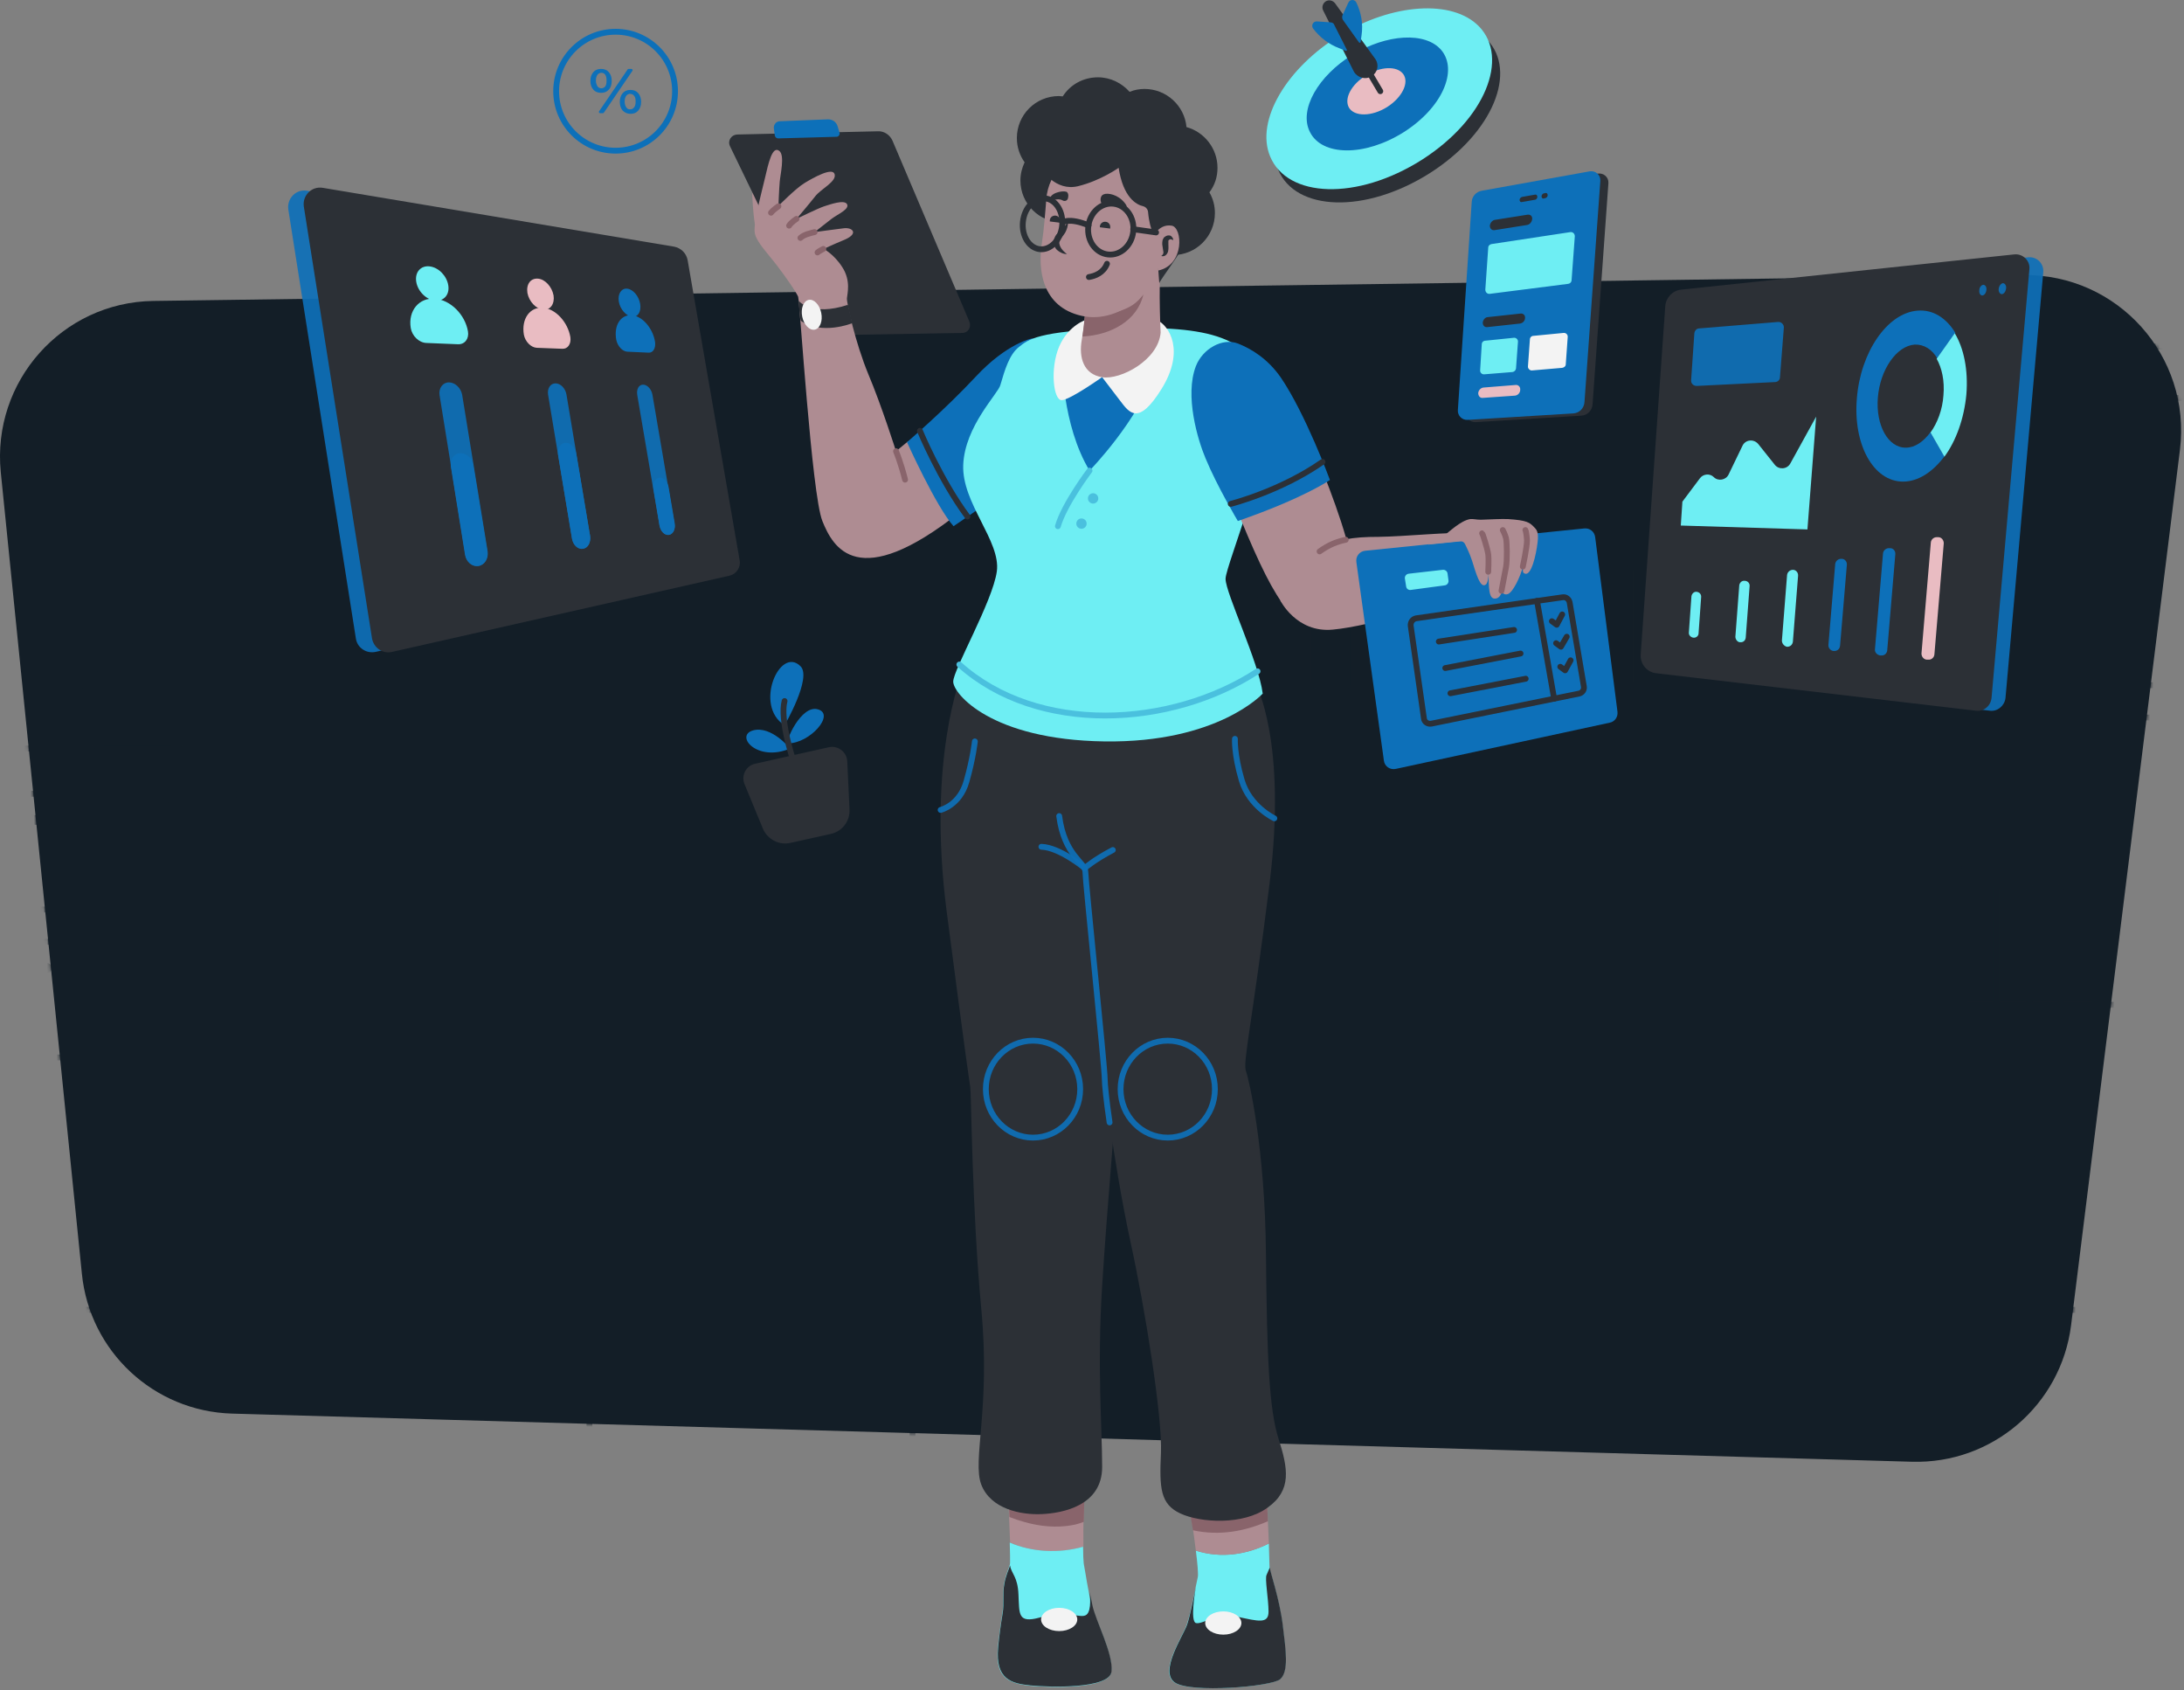 <svg xmlns="http://www.w3.org/2000/svg" width="676" height="523" viewBox="0 0 676 523" fill="none"><rect x="0" y="0" width="676" height="523" fill="#808080" stroke="none"/><g opacity="0.9"><path d="M591.842 452.325L71.843 437.425C47.642 436.725 27.742 418.225 25.343 394.125L0.242 146.125C-2.558 118.025 19.242 93.525 47.443 93.125L626.242 85.125C655.442 84.725 678.342 110.225 674.742 139.225L641.042 410.125C637.942 434.725 616.642 453.025 591.842 452.325Z" fill="#07131D"></path><mask id="mask0_301_5293" style="mask-type:alpha" maskUnits="userSpaceOnUse" x="0" y="85" width="676" height="368"><path d="M591.843 452.325L71.843 437.425C47.643 436.725 27.743 418.225 25.343 394.125L0.243 146.125C-2.557 118.025 19.243 93.525 47.443 93.125L626.243 85.125C655.443 84.725 678.343 110.225 674.743 139.225L641.043 410.125C637.943 434.725 616.643 453.025 591.843 452.325Z" fill="#EAF9F3"></path></mask><g mask="url(#mask0_301_5293)"><path d="M167.443 497.325H-248.057C-256.357 497.325 -263.057 490.625 -263.057 482.325V246.625C-263.057 238.325 -256.357 231.625 -248.057 231.625H167.443C175.743 231.625 182.443 238.325 182.443 246.625V482.225C182.443 490.625 175.743 497.325 167.443 497.325Z" stroke="#07131D" stroke-width="1.8" stroke-miterlimit="10" stroke-linecap="round" stroke-linejoin="round"></path><path d="M716.543 481.525H297.443C289.143 481.525 282.443 474.825 282.443 466.525V122.225C282.443 113.925 289.143 107.225 297.443 107.225H716.543C724.843 107.225 731.543 113.925 731.543 122.225V466.525C731.543 474.825 724.843 481.525 716.543 481.525Z" stroke="#07131D" stroke-width="1.8" stroke-miterlimit="10" stroke-linecap="round" stroke-linejoin="round"></path><path d="M52.642 231.625H32.342C30.142 231.625 28.342 230.025 28.042 227.825L26.442 213.425C26.142 210.925 28.142 208.625 30.742 208.625H54.242C56.842 208.625 58.742 210.825 58.542 213.425L56.942 227.825C56.642 230.025 54.842 231.625 52.642 231.625Z" stroke="#07131D" stroke-width="1.8" stroke-miterlimit="10" stroke-linecap="round" stroke-linejoin="round"></path><path d="M40.042 208.725C40.042 208.725 32.042 207.925 30.442 197.125C30.442 197.125 37.642 199.225 39.942 204.325C39.942 204.325 40.942 192.925 46.342 191.825C46.342 191.825 48.742 200.325 44.942 204.525C44.942 204.525 47.842 199.725 55.242 199.825C55.242 199.825 53.342 206.625 46.042 208.625" fill="#07131D"></path><path d="M164.243 281.425H74.043C71.743 281.425 69.843 279.525 69.843 277.225V249.825C69.843 247.525 71.743 245.625 74.043 245.625H164.243C166.543 245.625 168.443 247.525 168.443 249.825V277.225C168.543 279.525 166.643 281.425 164.243 281.425Z" stroke="#07131D" stroke-width="1.8" stroke-miterlimit="10" stroke-linecap="round" stroke-linejoin="round"></path><path d="M129.543 255.225H108.743C107.943 255.225 107.243 254.525 107.243 253.725C107.243 252.925 107.943 252.225 108.743 252.225H129.543C130.343 252.225 131.043 252.925 131.043 253.725C131.043 254.525 130.343 255.225 129.543 255.225Z" fill="#07131D"></path><path d="M164.243 327.225H74.043C71.743 327.225 69.843 325.325 69.843 323.025V295.625C69.843 293.325 71.743 291.425 74.043 291.425H164.243C166.543 291.425 168.443 293.325 168.443 295.625V323.025C168.543 325.325 166.643 327.225 164.243 327.225Z" stroke="#07131D" stroke-width="1.8" stroke-miterlimit="10" stroke-linecap="round" stroke-linejoin="round"></path><path d="M129.543 301.025H108.743C107.943 301.025 107.243 300.325 107.243 299.525C107.243 298.725 107.943 298.025 108.743 298.025H129.543C130.343 298.025 131.043 298.725 131.043 299.525C131.043 300.425 130.343 301.025 129.543 301.025Z" fill="#07131D"></path><path d="M627.443 359.525H537.242C534.942 359.525 533.042 357.625 533.042 355.325V327.925C533.042 325.625 534.942 323.725 537.242 323.725H627.443C629.743 323.725 631.642 325.625 631.642 327.925V355.325C631.742 357.625 629.843 359.525 627.443 359.525Z" stroke="#07131D" stroke-width="1.8" stroke-miterlimit="10" stroke-linecap="round" stroke-linejoin="round"></path><path d="M592.742 333.425H571.942C571.142 333.425 570.442 332.725 570.442 331.925C570.442 331.125 571.142 330.425 571.942 330.425H592.742C593.542 330.425 594.242 331.125 594.242 331.925C594.242 332.725 593.542 333.425 592.742 333.425Z" fill="#07131D"></path><path d="M511.642 359.525H421.442C419.142 359.525 417.242 357.625 417.242 355.325V327.925C417.242 325.625 419.142 323.725 421.442 323.725H511.642C513.942 323.725 515.842 325.625 515.842 327.925V355.325C515.842 357.625 513.942 359.525 511.642 359.525Z" stroke="#07131D" stroke-width="1.8" stroke-miterlimit="10" stroke-linecap="round" stroke-linejoin="round"></path><path d="M476.942 333.425H456.142C455.342 333.425 454.642 332.725 454.642 331.925C454.642 331.125 455.342 330.425 456.142 330.425H476.942C477.742 330.425 478.442 331.125 478.442 331.925C478.442 332.725 477.742 333.425 476.942 333.425Z" fill="#07131D"></path><path d="M49.242 281.425H-40.958C-43.258 281.425 -45.157 279.525 -45.157 277.225V249.825C-45.157 247.525 -43.258 245.625 -40.958 245.625H49.242C51.542 245.625 53.443 247.525 53.443 249.825V277.225C53.542 279.525 51.642 281.425 49.242 281.425Z" stroke="#07131D" stroke-width="1.8" stroke-miterlimit="10" stroke-linecap="round" stroke-linejoin="round"></path><path d="M14.543 255.225H-6.257C-7.057 255.225 -7.757 254.525 -7.757 253.725C-7.757 252.925 -7.057 252.225 -6.257 252.225H14.543C15.343 252.225 16.043 252.925 16.043 253.725C16.043 254.525 15.443 255.225 14.543 255.225Z" fill="#07131D"></path><path d="M49.242 327.225H-40.958C-43.258 327.225 -45.157 325.325 -45.157 323.025V295.625C-45.157 293.325 -43.258 291.425 -40.958 291.425H49.242C51.542 291.425 53.443 293.325 53.443 295.625V323.025C53.542 325.325 51.642 327.225 49.242 327.225Z" stroke="#07131D" stroke-width="1.8" stroke-miterlimit="10" stroke-linecap="round" stroke-linejoin="round"></path><path d="M14.543 301.025H-6.257C-7.057 301.025 -7.757 300.325 -7.757 299.525C-7.757 298.725 -7.057 298.025 -6.257 298.025H14.543C15.343 298.025 16.043 298.725 16.043 299.525C16.043 300.425 15.443 301.025 14.543 301.025Z" fill="#07131D"></path><path d="M758.743 212.025H303.743C301.243 212.025 299.143 209.925 299.143 207.425V127.725C299.143 125.225 301.243 123.125 303.743 123.125H758.743C761.243 123.125 763.343 125.225 763.343 127.725V207.425C763.343 209.925 761.343 212.025 758.743 212.025Z" stroke="#07131D" stroke-width="1.8" stroke-miterlimit="10" stroke-linecap="round" stroke-linejoin="round"></path><path d="M758.743 310.925H303.743C301.243 310.925 299.143 308.825 299.143 306.325V226.625C299.143 224.125 301.243 222.025 303.743 222.025H758.743C761.243 222.025 763.343 224.125 763.343 226.625V306.325C763.343 308.925 761.343 310.925 758.743 310.925Z" stroke="#07131D" stroke-width="1.8" stroke-miterlimit="10" stroke-linecap="round" stroke-linejoin="round"></path><path d="M339.743 161.725H329.843V212.025H339.743V161.725Z" stroke="#07131D" stroke-width="1.8" stroke-miterlimit="10" stroke-linecap="round" stroke-linejoin="round"></path><path d="M349.943 175.425H339.642V212.025H349.943V175.425Z" stroke="#07131D" stroke-width="1.8" stroke-miterlimit="10" stroke-linecap="round" stroke-linejoin="round"></path><path d="M638.043 260.525H628.143V310.825H638.043V260.525Z" stroke="#07131D" stroke-width="1.8" stroke-miterlimit="10" stroke-linecap="round" stroke-linejoin="round"></path><path d="M648.342 274.225H638.042V310.825H648.342V274.225Z" stroke="#07131D" stroke-width="1.8" stroke-miterlimit="10" stroke-linecap="round" stroke-linejoin="round"></path><path d="M617.943 260.525H608.042V310.825H617.943V260.525Z" stroke="#07131D" stroke-width="1.8" stroke-miterlimit="10" stroke-linecap="round" stroke-linejoin="round"></path><path d="M608.181 262.398L598.74 259.418L583.595 307.384L593.036 310.365L608.181 262.398Z" stroke="#07131D" stroke-width="1.8" stroke-miterlimit="10" stroke-linecap="round" stroke-linejoin="round"></path><path d="M628.242 274.225H617.942V310.825H628.242V274.225Z" stroke="#07131D" stroke-width="1.8" stroke-miterlimit="10" stroke-linecap="round" stroke-linejoin="round"></path><path d="M504.542 161.725H494.642V212.025H504.542V161.725Z" stroke="#07131D" stroke-width="1.8" stroke-miterlimit="10" stroke-linecap="round" stroke-linejoin="round"></path><path d="M514.842 175.425H504.542V212.025H514.842V175.425Z" stroke="#07131D" stroke-width="1.8" stroke-miterlimit="10" stroke-linecap="round" stroke-linejoin="round"></path><path d="M406.743 161.725H396.843V212.025H406.743V161.725Z" stroke="#07131D" stroke-width="1.8" stroke-miterlimit="10" stroke-linecap="round" stroke-linejoin="round"></path><path d="M396.977 163.583L387.537 160.602L372.391 208.568L381.832 211.549L396.977 163.583Z" stroke="#07131D" stroke-width="1.8" stroke-miterlimit="10" stroke-linecap="round" stroke-linejoin="round"></path><path d="M417.042 175.425H406.742V212.025H417.042V175.425Z" stroke="#07131D" stroke-width="1.8" stroke-miterlimit="10" stroke-linecap="round" stroke-linejoin="round"></path><path d="M637.943 168.325L639.043 153.425C639.143 152.425 638.343 151.625 637.343 151.625H633.043H628.743C627.743 151.625 627.043 152.425 627.043 153.425L628.142 168.325C628.142 168.325 619.143 174.125 619.243 178.925C619.343 182.625 621.543 200.325 622.543 208.125C622.843 210.325 624.643 211.925 626.843 211.925H633.043H639.243C641.443 211.925 643.243 210.325 643.543 208.125C644.543 200.325 646.743 182.625 646.843 178.925C646.943 174.025 637.943 168.325 637.943 168.325Z" fill="#07131D"></path><path d="M598.042 168.325L599.142 153.425C599.242 152.425 598.442 151.625 597.442 151.625H593.142H588.842C587.842 151.625 587.142 152.425 587.142 153.425L588.242 168.325C588.242 168.325 579.242 174.125 579.342 178.925C579.442 182.625 581.642 200.325 582.642 208.125C582.942 210.325 584.742 211.925 586.942 211.925H593.142H599.342C601.542 211.925 603.342 210.325 603.642 208.125C604.642 200.325 606.842 182.625 606.942 178.925C607.042 174.025 598.042 168.325 598.042 168.325Z" fill="#07131D"></path><path d="M-1.258 405.325H954.542" stroke="#07131D" stroke-width="1.8" stroke-miterlimit="10" stroke-linecap="round" stroke-linejoin="round"></path></g><path d="M220.042 178.225L116.243 201.725C113.343 202.325 110.543 200.425 110.143 197.525L89.243 64.825C88.743 61.425 91.642 58.425 95.043 59.025L203.043 77.125C205.143 77.525 206.843 79.125 207.243 81.225L223.143 173.525C223.443 175.725 222.142 177.725 220.042 178.225Z" fill="#006EBF" fill-opacity="0.91"></path><path d="M225.843 178.125L121.343 201.725C118.443 202.425 115.643 200.425 115.143 197.525L94.043 63.925C93.543 60.525 96.442 57.525 99.942 58.125L208.643 76.325C210.743 76.725 212.443 78.325 212.843 80.525L228.943 173.425C229.343 175.525 227.943 177.625 225.843 178.125Z" fill="#22272E"></path><path d="M138.743 88.225C139.243 91.125 137.443 93.225 134.743 93.025C132.043 92.825 129.342 90.225 128.842 87.225C128.342 84.225 130.242 82.125 132.942 82.425C135.742 82.725 138.243 85.325 138.743 88.225Z" fill="#6BF9FF"></path><path d="M141.743 106.525L131.943 106.125C129.643 106.025 127.543 103.925 127.143 101.525C126.243 96.125 129.743 92.025 134.643 92.425C139.443 92.825 143.943 97.325 144.843 102.525C145.243 104.825 143.843 106.625 141.743 106.525Z" fill="#6BF9FF"></path><path d="M148.143 175.125C146.243 175.425 144.443 173.925 144.043 171.725L136.043 122.225C135.743 120.125 137.043 118.325 138.943 118.325C140.843 118.325 142.643 120.025 143.043 122.125L150.943 170.625C151.243 172.825 150.043 174.825 148.143 175.125Z" fill="#006EBF" fill-opacity="0.91"></path><path d="M139.543 144.325L143.943 171.725C144.343 173.925 146.143 175.425 148.043 175.125C149.943 174.825 151.143 172.825 150.843 170.725L146.443 143.825C146.143 141.725 144.243 140.125 142.343 140.225C140.543 140.325 139.243 142.125 139.543 144.325Z" fill="#006EBF"></path><path d="M171.342 91.425C171.742 94.025 170.343 96.025 168.143 95.825C165.943 95.625 163.743 93.325 163.243 90.625C162.843 87.925 164.243 86.025 166.543 86.225C168.743 86.425 170.842 88.725 171.342 91.425Z" fill="#F4C2C9"></path><path d="M174.043 107.925L166.143 107.625C164.343 107.525 162.543 105.725 162.143 103.525C161.343 98.625 164.043 94.925 168.043 95.225C171.943 95.525 175.743 99.625 176.543 104.325C176.843 106.425 175.743 108.025 174.043 107.925Z" fill="#F4C2C9"></path><path d="M180.443 169.825C178.943 170.125 177.343 168.725 177.043 166.725L169.643 122.125C169.343 120.225 170.343 118.625 171.943 118.625C173.543 118.625 175.043 120.225 175.343 122.125L182.643 165.825C182.943 167.825 182.043 169.625 180.443 169.825Z" fill="#006EBF" fill-opacity="0.91"></path><path d="M172.743 140.725L177.043 166.525C177.343 168.325 178.743 169.825 180.143 169.825C181.843 169.725 182.943 167.925 182.643 165.825L178.343 140.325C178.043 138.425 176.543 136.925 174.943 137.025C173.443 137.225 172.443 138.825 172.743 140.725Z" fill="#006EBF"></path><path d="M198.143 94.025C198.543 96.425 197.443 98.225 195.643 98.025C193.843 97.825 191.943 95.725 191.543 93.325C191.143 90.925 192.343 89.125 194.143 89.325C195.943 89.525 197.743 91.625 198.143 94.025Z" fill="#006EBF"></path><path d="M200.743 109.125L194.143 108.825C192.643 108.725 191.143 107.125 190.743 105.125C189.943 100.625 192.143 97.325 195.543 97.525C198.843 97.825 202.043 101.525 202.743 105.725C203.043 107.725 202.143 109.225 200.743 109.125Z" fill="#006EBF"></path><path d="M207.043 165.525C205.743 165.725 204.443 164.425 204.143 162.725L197.243 122.225C196.943 120.425 197.743 119.025 199.043 119.025C200.343 119.025 201.643 120.425 201.943 122.125L208.743 161.925C209.143 163.725 208.343 165.225 207.043 165.525Z" fill="#006EBF" fill-opacity="0.91"></path><path d="M202.243 151.225L204.143 162.525C204.443 164.225 205.543 165.525 206.843 165.525C208.243 165.525 209.143 163.825 208.843 161.925L206.943 150.725C206.643 149.025 205.343 147.625 204.143 147.825C202.743 147.925 201.943 149.425 202.243 151.225Z" fill="#006EBF"></path><path d="M615.943 219.925L517.443 208.425C514.543 208.125 512.443 205.525 512.643 202.625L520.243 95.425C520.443 92.825 522.443 90.725 525.143 90.425L627.743 79.625C630.443 79.325 632.643 81.525 632.443 84.225L620.743 216.025C620.443 218.425 618.243 220.225 615.943 219.925Z" fill="#006EBF" fill-opacity="0.91"></path><path d="M611.643 219.925L512.643 208.325C509.743 208.025 507.643 205.425 507.843 202.525L515.443 94.725C515.643 92.125 517.643 89.925 520.343 89.625L623.443 78.725C626.143 78.425 628.443 80.725 628.143 83.325L616.443 215.825C616.243 218.425 614.043 220.225 611.643 219.925Z" fill="#22272E"></path><path d="M549.443 118.225L525.142 119.425C524.142 119.425 523.343 118.625 523.443 117.625L524.443 103.125C524.543 102.325 525.143 101.625 525.943 101.625L550.343 99.625C551.343 99.525 552.242 100.425 552.142 101.425L550.943 116.725C550.943 117.525 550.243 118.225 549.443 118.225Z" fill="#006EBF" fill-opacity="0.91"></path><path d="M562.143 128.925L559.443 163.825L520.243 162.625L520.743 155.225L526.143 148.025C527.143 146.625 529.243 146.425 530.443 147.625C531.843 149.025 534.243 148.525 535.043 146.825L539.343 137.925C540.243 136.025 542.843 135.725 544.243 137.425L549.343 143.825C550.643 145.425 553.143 145.225 554.143 143.425L562.143 128.925Z" fill="#6BF9FF"></path><path d="M524.142 197.325C523.342 197.225 522.642 196.525 522.742 195.725L523.542 184.525C523.642 183.725 524.342 183.025 525.142 183.125C526.042 183.225 526.642 183.925 526.542 184.825L525.742 196.025C525.742 196.725 525.042 197.425 524.142 197.325Z" fill="#6BF9FF"></path><path d="M537.142 197.025L538.342 181.125C538.442 180.325 539.143 179.625 539.943 179.725H540.142C541.042 179.825 541.642 180.525 541.542 181.425L540.342 197.325C540.242 198.225 539.542 198.825 538.642 198.725H538.443C537.743 198.625 537.142 197.825 537.142 197.025Z" fill="#6BF9FF"></path><path d="M551.542 198.225L553.142 177.925C553.242 177.025 554.043 176.325 554.943 176.325C555.943 176.325 556.642 177.225 556.542 178.225L554.943 198.525C554.843 199.525 554.042 200.225 553.042 200.125C552.242 199.925 551.542 199.125 551.542 198.225Z" fill="#6BF9FF"></path><path d="M565.943 199.525L568.042 174.525C568.142 173.625 568.942 172.925 569.842 172.925H570.042C571.042 172.925 571.742 173.825 571.642 174.825L569.542 199.825C569.442 200.825 568.642 201.525 567.642 201.425H567.443C566.543 201.325 565.843 200.425 565.943 199.525Z" fill="#006EBF"></path><path d="M580.343 200.925L582.843 171.225C582.943 170.325 583.742 169.625 584.642 169.625H585.043C586.043 169.625 586.742 170.525 586.642 171.525L584.142 201.225C584.042 202.225 583.243 202.925 582.243 202.825H581.943C580.943 202.625 580.243 201.825 580.343 200.925Z" fill="#006EBF"></path><path d="M596.842 204.125H596.342C595.442 204.025 594.742 203.225 594.742 202.225L597.642 167.825C597.742 166.925 598.542 166.225 599.442 166.225H599.942C600.942 166.225 601.642 167.125 601.642 168.125L598.742 202.525C598.642 203.525 597.742 204.225 596.842 204.125Z" fill="#F4C2C9"></path><path d="M597.543 133.725L601.843 141.225C598.243 146.025 593.743 149.025 589.043 149.025C579.843 149.025 573.543 137.525 574.743 123.325C575.843 109.025 584.143 96.825 593.543 96.125C598.343 95.725 602.443 98.425 605.243 103.025L599.643 110.925C598.043 108.125 595.543 106.525 592.643 106.625C587.043 107.025 581.943 114.325 581.243 123.025C580.543 131.625 584.443 138.625 589.943 138.525C592.643 138.525 595.343 136.725 597.543 133.725Z" fill="#006EBF"></path><path d="M608.642 122.025C607.942 129.525 605.442 136.425 601.842 141.325L597.542 133.825C599.642 130.925 601.242 126.825 601.542 122.325C601.942 117.825 601.043 113.825 599.443 111.025L605.042 103.125C607.842 107.725 609.242 114.425 608.642 122.025Z" fill="#6BF9FF"></path><path d="M614.843 89.725C614.943 88.825 614.543 88.125 613.843 88.125C613.243 88.225 612.643 88.925 612.643 89.825C612.543 90.725 612.943 91.425 613.543 91.425C614.143 91.425 614.743 90.725 614.843 89.725Z" fill="#006EBF" fill-opacity="0.91"></path><path d="M620.942 89.225C621.042 88.325 620.542 87.625 619.942 87.625C619.342 87.725 618.742 88.425 618.642 89.425C618.542 90.325 619.042 91.025 619.642 91.025C620.342 90.925 620.842 90.125 620.942 89.225Z" fill="#006EBF" fill-opacity="0.91"></path><path d="M489.442 128.625L456.742 130.625C455.042 130.725 453.642 129.325 453.742 127.625L458.042 63.125C458.142 61.425 459.442 60.025 461.142 59.725L494.542 53.725C496.342 53.425 497.942 54.825 497.842 56.625L492.942 125.025C492.842 127.025 491.342 128.525 489.442 128.625Z" fill="#22272E"></path><path d="M486.942 127.925L454.242 129.925C452.542 130.025 451.142 128.625 451.242 126.925L455.542 62.425C455.642 60.725 456.942 59.325 458.642 59.025L492.042 53.025C493.842 52.725 495.442 54.125 495.342 55.925L490.442 124.325C490.342 126.325 488.842 127.825 486.942 127.925Z" fill="#006EBF"></path><path d="M475.043 61.825L471.043 62.525C470.643 62.625 470.343 62.325 470.343 61.825C470.343 61.425 470.743 61.025 471.143 60.925L475.143 60.225C475.543 60.125 475.843 60.425 475.843 60.925C475.843 61.425 475.443 61.825 475.043 61.825Z" fill="#22272E"></path><path d="M478.243 61.325L477.843 61.425C477.443 61.525 477.143 61.225 477.143 60.725C477.143 60.325 477.543 59.825 477.943 59.825L478.343 59.725C478.743 59.625 479.043 59.925 479.043 60.425C479.043 60.825 478.743 61.225 478.243 61.325Z" fill="#22272E"></path><path d="M472.642 69.625L462.542 71.225C461.742 71.325 461.142 70.725 461.142 69.825C461.242 68.925 461.942 68.125 462.742 68.025L472.842 66.425C473.742 66.325 474.342 66.925 474.242 67.825C474.142 68.725 473.442 69.525 472.642 69.625Z" fill="#22272E"></path><path d="M485.442 87.825L461.142 90.925C460.342 91.025 459.742 90.425 459.742 89.625L460.642 76.625C460.642 76.025 461.142 75.625 461.642 75.525L486.042 71.825C486.842 71.725 487.442 72.325 487.442 73.125L486.442 86.725C486.442 87.225 486.042 87.725 485.442 87.825Z" fill="#6BF9FF"></path><path d="M470.443 100.125L460.342 101.225C459.542 101.325 458.943 100.725 458.943 99.825C459.043 98.925 459.742 98.125 460.542 98.125L470.642 97.025C471.442 96.925 472.142 97.525 472.042 98.425C472.042 99.225 471.343 100.025 470.443 100.125Z" fill="#22272E"></path><path d="M468.943 122.425L458.943 123.125C458.143 123.225 457.542 122.525 457.542 121.625C457.642 120.725 458.342 120.025 459.142 119.925L469.142 119.125C469.942 119.025 470.642 119.725 470.542 120.625C470.542 121.525 469.843 122.325 468.943 122.425Z" fill="#F4C2C9"></path><path d="M468.142 115.125L459.442 115.825C458.742 115.925 458.042 115.325 458.142 114.525L458.642 106.525C458.642 105.925 459.142 105.425 459.742 105.425L468.542 104.525C469.242 104.425 469.942 105.025 469.842 105.825L469.242 114.025C469.142 114.625 468.742 115.025 468.142 115.125Z" fill="#6BF9FF"></path><path d="M483.542 113.825L474.242 114.625C473.542 114.725 472.842 114.025 472.942 113.325L473.542 105.025C473.542 104.425 474.042 103.925 474.642 103.925L483.942 103.025C484.642 102.925 485.342 103.525 485.242 104.325L484.642 112.725C484.642 113.325 484.142 113.725 483.542 113.825Z" fill="white"></path><path d="M190.543 46.625C200.705 46.625 208.943 38.387 208.943 28.225C208.943 18.063 200.705 9.825 190.543 9.825C180.381 9.825 172.143 18.063 172.143 28.225C172.143 38.387 180.381 46.625 190.543 46.625Z" stroke="#006EBF" stroke-width="1.8" stroke-miterlimit="10" stroke-linecap="round" stroke-linejoin="round"></path><path d="M183.643 27.725C183.043 27.025 182.743 26.125 182.743 25.025C182.743 23.925 183.043 23.025 183.643 22.325C184.243 21.625 185.043 21.325 186.043 21.325C187.043 21.325 187.843 21.625 188.443 22.325C189.043 23.025 189.343 23.925 189.343 25.025C189.343 26.125 189.043 27.125 188.443 27.725C187.843 28.425 187.043 28.725 186.043 28.725C185.043 28.725 184.243 28.425 183.643 27.725ZM187.343 26.725C187.643 26.325 187.743 25.725 187.743 24.925C187.743 24.125 187.643 23.625 187.343 23.125C187.043 22.725 186.643 22.525 186.143 22.525C185.643 22.525 185.243 22.725 184.943 23.125C184.643 23.525 184.443 24.125 184.443 24.925C184.443 25.625 184.643 26.225 184.943 26.725C185.243 27.125 185.643 27.325 186.143 27.325C186.543 27.325 187.043 27.125 187.343 26.725ZM194.543 21.325H195.443C195.743 21.325 195.943 21.725 195.743 21.925L186.943 34.825C186.843 34.925 186.743 35.025 186.643 35.025H185.743C185.443 35.025 185.243 34.625 185.443 34.425L194.243 21.525C194.243 21.425 194.343 21.325 194.543 21.325ZM192.743 34.225C192.143 33.525 191.843 32.625 191.843 31.525C191.843 30.425 192.143 29.525 192.743 28.825C193.343 28.125 194.143 27.825 195.143 27.825C196.143 27.825 196.943 28.125 197.543 28.825C198.143 29.525 198.443 30.425 198.443 31.525C198.443 32.625 198.143 33.525 197.543 34.225C196.943 34.925 196.143 35.225 195.143 35.225C194.143 35.225 193.343 34.825 192.743 34.225ZM196.343 33.125C196.643 32.725 196.743 32.125 196.743 31.425C196.743 30.725 196.643 30.125 196.343 29.725C196.043 29.225 195.443 29.025 194.843 29.025C194.443 29.125 194.043 29.325 193.843 29.625C193.543 30.025 193.343 30.625 193.343 31.425C193.343 32.225 193.543 32.725 193.843 33.225C194.143 33.625 194.443 33.825 194.843 33.825C195.443 33.925 196.043 33.625 196.343 33.125Z" fill="#006EBF"></path><path d="M442.642 53.525C422.442 66.325 400.942 65.325 395.642 52.525C390.942 41.325 400.943 24.925 417.243 15.025C433.243 5.225 452.042 3.725 460.342 12.325C469.642 22.025 462.342 40.925 442.642 53.525Z" fill="#22272E"></path><path d="M440.142 49.425C419.942 62.225 398.442 61.225 393.142 48.425C388.442 37.225 398.443 20.825 414.743 10.925C430.743 1.125 449.542 -0.375 457.842 8.225C467.142 17.925 459.842 36.825 440.142 49.425Z" fill="#6BF9FF"></path><path d="M434.443 40.925C422.343 48.525 409.143 48.325 405.443 40.825C401.943 33.925 408.043 23.425 418.643 16.925C429.143 10.525 441.243 9.725 446.143 15.525C451.343 21.825 446.443 33.325 434.443 40.925Z" fill="#006EBF"></path><path d="M429.342 33.125C424.542 36.125 419.242 36.125 417.542 33.325C415.942 30.525 418.242 26.125 422.842 23.325C427.342 20.525 432.442 20.325 434.342 22.925C436.242 25.525 434.042 30.125 429.342 33.125Z" fill="#F4C2C9"></path><path d="M424.542 23.625C422.742 24.725 420.342 24.125 419.142 22.325L409.542 3.225C409.042 2.225 409.442 1.025 410.342 0.425C411.342 -0.175 412.542 0.125 413.242 1.025L425.742 18.325C426.942 20.125 426.342 22.525 424.542 23.625Z" fill="#22272E"></path><path d="M411.942 6.925L407.642 6.625C406.442 6.525 405.742 7.925 406.442 8.825C408.542 11.625 411.342 13.725 414.542 14.925L416.542 15.725C416.742 15.825 417.042 15.525 416.842 15.325L412.942 7.625C412.842 7.225 412.442 7.025 411.942 6.925Z" fill="#006EBF"></path><path d="M415.542 4.725L417.342 0.825C417.842 -0.275 419.342 -0.275 419.842 0.825C421.342 3.925 421.942 7.425 421.442 10.825L421.142 13.025C421.142 13.225 420.742 13.325 420.642 13.125L415.642 6.125C415.442 5.725 415.342 5.225 415.542 4.725Z" fill="#006EBF"></path><path d="M424.042 22.825L427.242 28.225" stroke="#22272E" stroke-width="1.8" stroke-miterlimit="10" stroke-linecap="round" stroke-linejoin="round"></path><path d="M335.542 462.725C333.342 458.825 312.042 462.725 312.042 462.725C312.042 462.725 312.442 471.025 312.642 477.325C319.542 480.425 327.842 480.725 335.342 478.625C335.242 472.125 335.542 462.725 335.542 462.725Z" fill="#B28D93"></path><path d="M312.543 477.325C312.643 480.225 312.643 482.625 312.643 483.625C312.643 484.825 311.243 487.025 310.743 490.425C310.343 492.925 310.743 496.325 310.243 499.325C309.743 502.925 309.143 506.525 308.843 509.925C307.943 519.825 313.043 520.925 318.743 521.625C324.443 522.225 343.343 522.825 343.943 517.325C344.543 511.825 339.143 501.625 337.943 496.925C336.743 492.225 336.043 486.925 335.443 483.825C335.343 482.925 335.243 481.025 335.243 478.625C327.743 480.725 319.443 480.325 312.543 477.325Z" fill="#6BF9FF"></path><path d="M344.043 517.225C343.443 522.725 324.543 522.125 318.843 521.525C313.143 520.925 308.043 519.725 308.943 509.825C309.243 506.525 309.743 502.825 310.343 499.225C310.843 496.225 310.343 492.825 310.843 490.325C311.243 487.625 312.243 485.725 312.643 484.425C313.043 487.025 315.043 487.825 315.243 493.525C315.543 499.425 314.943 502.425 321.843 500.525C330.943 498.025 334.443 501.125 336.343 499.625C337.943 498.225 337.343 493.425 337.243 492.525C337.543 493.925 337.843 495.425 338.143 496.825C339.143 501.525 344.643 511.825 344.043 517.225Z" fill="#22272E"></path><path d="M332.943 471.725C333.743 471.525 334.643 471.225 335.443 470.925C335.543 466.525 335.643 462.625 335.643 462.625C333.443 458.725 312.143 462.625 312.143 462.625C312.143 462.625 312.243 465.625 312.443 469.425C318.643 471.825 325.743 473.325 332.943 471.725Z" fill="#896068"></path><path d="M327.843 504.725C330.935 504.725 333.443 503.113 333.443 501.125C333.443 499.137 330.935 497.525 327.843 497.525C324.75 497.525 322.243 499.137 322.243 501.125C322.243 503.113 324.75 504.725 327.843 504.725Z" fill="white"></path><path d="M370.142 479.825C370.642 483.725 370.942 487.125 370.742 488.025C370.242 490.125 368.642 498.925 367.342 502.725C366.042 506.525 358.642 517.325 363.542 520.625C368.442 524.025 393.442 521.925 396.142 519.625C398.842 517.325 397.943 510.925 396.943 502.725C395.943 494.525 392.942 486.125 392.942 484.925C392.942 484.525 392.842 481.425 392.742 477.625C385.942 481.025 378.042 482.325 370.142 479.825Z" fill="#6BF9FF"></path><path d="M368.343 467.225C368.343 467.225 369.443 474.025 370.143 479.825C378.043 482.325 385.943 481.025 392.743 477.625C392.443 470.425 392.043 460.425 391.643 459.825C391.143 458.925 370.543 458.525 368.343 467.225Z" fill="#B28D93"></path><path d="M396.242 519.625C393.542 521.925 368.542 524.025 363.642 520.625C358.742 517.225 366.142 506.425 367.442 502.725C368.342 500.025 369.442 494.625 370.142 491.025C369.942 492.225 368.342 501.625 370.142 502.225C372.042 502.825 376.842 498.925 383.142 500.325C389.342 501.625 392.642 502.625 392.642 498.725C392.642 494.825 391.442 488.425 392.042 487.325C392.542 486.125 393.042 485.025 393.042 485.025C393.042 486.225 396.042 494.625 397.042 502.825C398.042 510.925 398.942 517.225 396.242 519.625Z" fill="#22272E"></path><path d="M392.442 470.725C392.242 465.325 391.942 460.225 391.642 459.825C391.142 458.925 370.442 458.525 368.242 467.225C368.242 467.225 368.642 470.025 369.242 473.525C377.542 475.325 385.342 473.825 392.442 470.725Z" fill="#896068"></path><path d="M378.642 505.825C381.735 505.825 384.242 504.213 384.242 502.225C384.242 500.237 381.735 498.625 378.642 498.625C375.55 498.625 373.042 500.237 373.042 502.225C373.042 504.213 375.55 505.825 378.642 505.825Z" fill="white"></path><path d="M388.743 211.825C388.743 211.825 398.443 229.525 392.943 273.525C387.443 317.525 384.643 328.625 385.643 331.425C386.643 334.225 391.543 355.325 391.843 387.925C392.143 420.525 392.843 436.125 395.743 445.225C398.643 454.325 399.943 461.125 392.343 466.525C384.843 472.025 371.543 471.225 365.343 468.325C359.143 465.425 358.843 460.525 359.343 449.625C359.843 438.725 354.443 404.925 349.943 384.425C347.243 372.025 344.943 357.725 343.443 347.425C342.443 340.625 341.943 335.625 341.943 334.025C341.943 330.125 335.943 272.725 335.943 269.825C335.943 266.925 329.443 264.925 327.843 252.625C326.243 240.425 329.143 211.925 329.143 211.925C329.143 211.925 383.243 204.125 388.743 211.825Z" fill="#22272E"></path><path d="M297.743 208.425C297.743 208.425 286.843 234.625 293.043 282.225C299.243 329.825 300.043 334.425 300.343 336.525C300.643 338.625 300.843 374.225 303.743 405.125C306.643 436.025 300.843 451.925 303.743 459.425C306.643 466.925 315.943 468.825 322.443 468.525C328.943 468.225 341.143 465.925 341.143 453.925C341.143 441.925 339.543 423.025 341.143 397.825C342.743 372.625 345.143 346.925 345.843 334.925C346.643 322.925 353.843 253.325 355.143 243.425C356.443 233.525 351.843 217.425 333.743 211.125C315.643 205.025 297.743 208.425 297.743 208.425Z" fill="#22272E"></path><path d="M291.143 250.625C291.143 250.625 297.043 249.225 299.143 241.825C301.243 234.425 301.743 229.425 301.743 229.425" stroke="#006EBF" stroke-opacity="0.91" stroke-width="1.8" stroke-miterlimit="10" stroke-linecap="round" stroke-linejoin="round"></path><path d="M394.442 253.225C394.442 253.225 386.742 249.625 384.342 241.425C381.942 233.325 382.242 228.625 382.242 228.625" stroke="#006EBF" stroke-opacity="0.91" stroke-width="1.8" stroke-miterlimit="10" stroke-linecap="round" stroke-linejoin="round"></path><path d="M322.343 262.025C328.043 262.225 335.743 268.625 335.743 268.625C335.743 268.625 338.543 266.125 344.443 263.025" stroke="#006EBF" stroke-opacity="0.91" stroke-width="1.8" stroke-miterlimit="10" stroke-linecap="round" stroke-linejoin="round"></path><path d="M319.743 352.025C327.806 352.025 334.343 345.309 334.343 337.025C334.343 328.741 327.806 322.025 319.743 322.025C311.679 322.025 305.143 328.741 305.143 337.025C305.143 345.309 311.679 352.025 319.743 352.025Z" stroke="#006EBF" stroke-opacity="0.91" stroke-width="1.8" stroke-miterlimit="10" stroke-linecap="round" stroke-linejoin="round"></path><path d="M361.443 352.025C369.506 352.025 376.043 345.309 376.043 337.025C376.043 328.741 369.506 322.025 361.443 322.025C353.379 322.025 346.843 328.741 346.843 337.025C346.843 345.309 353.379 352.025 361.443 352.025Z" stroke="#006EBF" stroke-opacity="0.91" stroke-width="1.8" stroke-miterlimit="10" stroke-linecap="round" stroke-linejoin="round"></path><path d="M343.443 347.325C342.443 340.525 341.943 335.525 341.943 333.925C341.943 330.025 335.943 272.625 335.943 269.725C335.943 266.825 329.443 264.825 327.843 252.525" stroke="#006EBF" stroke-opacity="0.91" stroke-width="1.8" stroke-miterlimit="10" stroke-linecap="round" stroke-linejoin="round"></path><path d="M234.143 71.925C234.143 71.925 233.243 68.925 232.843 60.525C232.743 58.525 235.943 54.125 236.343 52.825C236.743 51.525 239.743 52.025 238.943 56.425C238.143 60.825 241.243 68.925 240.343 72.025C239.543 75.225 234.143 73.325 234.143 71.925Z" fill="#B28D93"></path><path d="M225.943 45.225L252.943 101.025C253.743 102.725 255.443 103.825 257.343 103.725L297.843 103.025C299.643 103.025 300.743 101.225 300.043 99.525L276.243 43.525C275.443 41.725 273.643 40.525 271.743 40.625L228.143 41.625C226.343 41.725 225.143 43.525 225.943 45.225Z" fill="#22272E"></path><path d="M241.343 37.525L256.343 36.925C257.643 36.925 258.843 37.725 259.243 39.025L259.843 41.025C260.043 41.625 259.543 42.325 258.943 42.325L240.843 42.825C240.343 42.825 239.943 42.425 239.843 42.025L239.543 39.825C239.343 38.625 240.243 37.525 241.343 37.525Z" fill="#006EBF"></path><path d="M280.743 136.825L277.343 139.625C277.343 139.625 272.843 125.425 268.743 115.725C264.743 106.025 262.043 93.725 262.143 92.325C262.243 90.925 263.443 86.925 260.743 82.725C258.143 78.625 254.943 77.025 254.943 77.025C254.943 77.025 257.243 75.925 261.543 74.125C265.843 72.225 263.843 70.325 261.243 70.625C258.743 70.925 252.143 71.825 252.143 71.825C252.143 71.825 255.343 69.325 257.243 67.825C259.143 66.325 263.143 64.725 262.143 63.125C261.243 61.725 257.043 63.225 255.143 63.825C253.243 64.425 246.543 67.725 246.543 67.725C246.543 67.725 250.543 63.025 252.343 60.725C254.143 58.425 258.943 56.225 258.343 53.925C257.743 51.625 251.843 54.925 249.043 56.625C246.243 58.325 240.943 63.725 240.943 63.725C240.943 63.725 241.143 58.525 241.343 56.225C241.543 53.925 242.943 48.125 241.243 46.725C239.043 44.925 237.843 50.525 236.743 55.225C235.643 59.925 233.043 69.425 233.643 72.225C234.243 75.025 237.643 78.425 240.543 82.225C243.443 86.025 246.543 90.525 247.043 91.825C247.543 93.225 251.243 153.025 254.543 161.225C257.843 169.425 265.443 183.525 297.043 158.525C297.043 158.525 299.943 141.025 294.143 136.325C288.243 131.825 280.743 136.825 280.743 136.825Z" fill="#B28D93"></path><path d="M319.443 104.725C319.443 104.725 311.743 106.125 302.043 116.525C292.343 126.925 280.743 136.825 280.743 136.825C280.743 136.825 289.743 156.825 295.143 162.825C295.143 162.825 314.043 150.225 321.443 142.825C328.943 135.425 330.143 107.325 319.443 104.725Z" fill="#006EBF"></path><path d="M284.743 133.325C284.743 133.325 291.043 148.525 299.443 159.825" stroke="#22272E" stroke-width="1.8" stroke-miterlimit="10" stroke-linecap="round" stroke-linejoin="round"></path><path d="M277.343 139.625C277.343 139.625 278.843 143.225 280.143 148.425" stroke="#896068" stroke-width="1.8" stroke-miterlimit="10" stroke-linecap="round" stroke-linejoin="round"></path><path d="M252.143 71.825C252.143 71.825 251.143 72.025 249.943 72.425C249.343 72.625 248.343 73.025 247.743 73.625" stroke="#896068" stroke-width="1.8" stroke-miterlimit="10" stroke-linecap="round" stroke-linejoin="round"></path><path d="M254.842 77.025C254.842 77.025 253.442 77.725 253.042 78.125" stroke="#896068" stroke-width="1.8" stroke-miterlimit="10" stroke-linecap="round" stroke-linejoin="round"></path><path d="M246.543 67.725C246.543 67.725 244.843 68.825 244.243 69.825" stroke="#896068" stroke-width="1.8" stroke-miterlimit="10" stroke-linecap="round" stroke-linejoin="round"></path><path d="M240.943 63.825C240.943 63.825 239.343 64.925 238.643 65.825" stroke="#896068" stroke-width="1.8" stroke-miterlimit="10" stroke-linecap="round" stroke-linejoin="round"></path><path d="M247.243 93.125C247.243 93.125 251.143 98.025 262.443 94.325C262.443 94.325 263.643 98.825 263.743 100.025C263.743 100.025 254.342 103.825 247.842 99.225C247.742 99.225 247.143 94.125 247.243 93.125Z" fill="#22272E"></path><path d="M252.192 102.004C253.816 101.672 254.709 99.341 254.189 96.798C253.668 94.255 251.93 92.463 250.307 92.795C248.684 93.128 247.79 95.459 248.31 98.002C248.831 100.545 250.569 102.337 252.192 102.004Z" fill="white"></path><path d="M315.442 107.325C318.242 105.125 321.042 102.425 345.842 101.625C374.342 100.725 387.942 104.125 391.842 120.425C395.742 136.825 379.342 174.725 379.342 179.125C379.342 183.525 389.642 204.925 390.842 214.625C390.842 214.625 376.942 229.925 341.842 229.425C306.742 228.925 295.042 214.625 295.042 210.925C295.042 207.225 307.242 186.125 308.542 176.825C309.842 167.425 297.642 155.725 298.142 143.825C298.642 131.825 309.042 121.725 309.642 119.125C311.042 114.325 312.442 109.625 315.442 107.325Z" fill="#6BF9FF"></path><path d="M328.742 111.425C328.742 111.425 328.642 131.425 337.242 145.625C337.242 145.625 352.342 130.225 357.542 114.625C357.542 114.625 345.742 118.425 338.742 115.925C331.742 113.325 328.742 111.425 328.742 111.425Z" fill="#006EBF"></path><path d="M336.243 98.925C336.243 98.925 330.743 100.525 327.842 107.225C324.942 114.025 326.043 123.925 328.643 123.825C331.243 123.725 341.243 116.625 341.243 116.625C341.243 116.625 340.743 99.725 336.243 98.925Z" fill="white"></path><path d="M341.143 116.725C341.143 116.725 343.743 120.125 346.643 123.925C349.543 127.725 352.343 131.925 359.543 120.325C366.743 108.725 362.143 100.825 357.943 98.925C353.643 97.125 340.543 113.025 341.143 116.725Z" fill="white"></path><path d="M336.243 91.225C336.243 91.225 335.843 99.525 334.843 105.125C333.843 110.725 335.443 115.825 341.143 116.725C346.843 117.625 358.543 111.425 359.243 102.925C359.243 102.925 358.243 82.825 359.943 76.525C361.643 70.325 336.543 86.825 336.243 91.225Z" fill="#B28D93"></path><path d="M353.943 90.925C350.243 96.825 342.642 97.325 335.842 97.425C335.642 99.625 335.342 102.025 335.042 104.125C343.642 103.725 352.143 99.325 353.943 90.925Z" fill="#896068"></path><path d="M389.243 207.725C362.443 225.225 321.243 227.425 296.943 205.625" stroke="#44C7E8" stroke-width="1.8" stroke-miterlimit="10" stroke-linecap="round" stroke-linejoin="round"></path><path d="M337.243 145.625C337.243 145.625 329.443 155.925 327.443 162.825" stroke="#44C7E8" stroke-width="1.8" stroke-miterlimit="10" stroke-linecap="round" stroke-linejoin="round"></path><path d="M338.343 155.825C339.226 155.825 339.943 155.109 339.943 154.225C339.943 153.341 339.226 152.625 338.343 152.625C337.459 152.625 336.743 153.341 336.743 154.225C336.743 155.109 337.459 155.825 338.343 155.825Z" fill="#44C7E8"></path><path d="M334.743 163.625C335.626 163.625 336.343 162.909 336.343 162.025C336.343 161.141 335.626 160.425 334.743 160.425C333.859 160.425 333.143 161.141 333.143 162.025C333.143 162.909 333.859 163.625 334.743 163.625Z" fill="#44C7E8"></path><path d="M405.443 136.325C405.443 136.325 412.943 153.425 416.643 166.525C420.243 179.625 416.543 187.725 408.443 191.625C400.343 195.525 393.943 185.525 381.843 155.225C381.843 155.325 399.943 131.125 405.443 136.325Z" fill="#B28D93"></path><path d="M396.243 185.725C396.243 185.725 401.243 195.925 412.543 194.825C423.843 193.825 451.143 186.025 456.343 181.625C461.643 177.325 459.043 165.525 454.143 165.025C449.243 164.525 434.843 166.025 426.643 166.125C422.543 166.125 419.343 166.325 416.343 166.925C414.943 167.225 413.643 167.625 412.443 168.125C411.043 168.725 409.643 169.525 408.243 170.525C403.243 174.325 396.243 185.725 396.243 185.725Z" fill="#B28D93"></path><path d="M416.543 167.025C415.143 167.325 413.843 167.725 412.643 168.225C411.243 168.825 409.843 169.625 408.443 170.625" stroke="#896068" stroke-width="1.8" stroke-miterlimit="10" stroke-linecap="round" stroke-linejoin="round"></path><path d="M370.143 113.325C372.243 107.925 378.343 104.425 383.243 106.325C387.243 107.925 392.343 110.925 396.443 116.825C404.143 128.125 411.643 148.525 411.643 148.525C411.643 148.525 403.643 154.125 383.143 161.225C383.143 161.225 376.743 150.525 373.143 141.825C370.743 136.125 366.643 122.525 370.143 113.325Z" fill="#006EBF"></path><path d="M380.943 155.925C380.943 155.925 396.343 152.025 409.343 142.925" stroke="#22272E" stroke-width="1.8" stroke-miterlimit="10" stroke-linecap="round" stroke-linejoin="round"></path><path d="M422.543 170.425L490.343 163.525C492.043 163.325 493.543 164.525 493.743 166.225L500.643 220.225C500.843 221.825 499.843 223.325 498.243 223.625L432.043 237.925C430.243 238.325 428.543 237.125 428.343 235.325L419.843 174.025C419.543 172.225 420.743 170.625 422.543 170.425Z" fill="#006EBF"></path><path d="M438.343 191.325L483.643 184.825C484.743 184.625 485.643 185.425 485.843 186.425L490.243 212.425C490.443 213.425 489.743 214.425 488.743 214.625L443.043 223.925C441.943 224.125 440.843 223.425 440.743 222.325L436.643 193.625C436.543 192.525 437.243 191.525 438.343 191.325Z" stroke="#22272E" stroke-width="1.8" stroke-miterlimit="10" stroke-linecap="round" stroke-linejoin="round"></path><path d="M475.743 185.925L481.043 216.225" stroke="#22272E" stroke-width="1.8" stroke-miterlimit="10" stroke-linecap="round" stroke-linejoin="round"></path><path d="M445.343 198.525L468.643 194.925" stroke="#22272E" stroke-width="1.8" stroke-miterlimit="10" stroke-linecap="round" stroke-linejoin="round"></path><path d="M447.343 206.725L470.643 202.225" stroke="#22272E" stroke-width="1.8" stroke-miterlimit="10" stroke-linecap="round" stroke-linejoin="round"></path><path d="M448.943 214.525L472.243 210.025" stroke="#22272E" stroke-width="1.8" stroke-miterlimit="10" stroke-linecap="round" stroke-linejoin="round"></path><path d="M480.343 192.225L481.843 193.325L483.543 190.125" stroke="#22272E" stroke-width="1.8" stroke-miterlimit="10" stroke-linecap="round" stroke-linejoin="round"></path><path d="M481.643 199.025L483.143 200.125L484.943 197.025" stroke="#22272E" stroke-width="1.8" stroke-miterlimit="10" stroke-linecap="round" stroke-linejoin="round"></path><path d="M482.943 206.325L484.443 207.425L486.143 204.325" stroke="#22272E" stroke-width="1.8" stroke-miterlimit="10" stroke-linecap="round" stroke-linejoin="round"></path><path d="M435.243 181.525L434.843 179.025C434.743 178.325 435.243 177.625 436.043 177.525L446.543 176.325C447.243 176.225 447.943 176.725 448.043 177.425L448.343 179.625C448.443 180.325 447.943 181.025 447.243 181.125L436.843 182.525C436.043 182.725 435.343 182.225 435.243 181.525Z" fill="#6BF9FF"></path><path d="M474.943 163.225C473.443 161.625 472.642 161.025 466.842 160.625C464.842 160.525 461.242 160.725 458.342 160.825C456.942 160.825 456.042 160.525 455.042 160.625C452.042 161.125 448.542 164.625 446.842 165.825C445.042 167.025 442.042 168.525 442.042 168.525L451.943 167.525C452.543 167.425 453.143 167.725 453.443 168.325C453.943 169.325 454.842 171.125 455.642 173.525C456.842 177.325 458.142 182.125 459.842 180.925C460.842 180.225 460.842 177.025 460.542 174.825C460.542 175.125 460.642 175.325 460.642 175.625C460.942 179.425 460.342 185.125 462.542 185.225C464.542 185.325 464.842 182.925 464.842 182.925C464.842 182.925 465.242 184.325 466.742 183.825C468.342 183.225 470.642 178.325 471.342 175.425C471.442 176.725 471.142 177.225 472.042 177.525C473.942 178.125 475.443 172.025 475.943 167.625C476.243 164.825 475.743 164.025 474.943 163.225Z" fill="#B28D93"></path><path d="M464.743 182.825C464.743 182.825 465.743 177.625 466.143 175.525C466.543 173.425 466.443 167.625 466.143 166.525C465.843 165.325 465.143 164.025 465.143 164.025" stroke="#896068" stroke-width="1.8" stroke-miterlimit="10" stroke-linecap="round" stroke-linejoin="round"></path><path d="M471.343 175.325C471.343 175.325 472.643 169.425 472.643 167.125C472.643 167.125 472.443 164.425 472.143 164.025" stroke="#896068" stroke-width="1.8" stroke-miterlimit="10" stroke-linecap="round" stroke-linejoin="round"></path><path d="M460.643 176.925C460.643 176.925 460.843 173.125 460.643 171.525C460.443 169.925 458.943 165.125 458.743 165.025" stroke="#896068" stroke-width="1.8" stroke-miterlimit="10" stroke-linecap="round" stroke-linejoin="round"></path><path d="M376.843 51.925C376.843 45.925 372.743 40.825 367.243 39.325C366.643 32.725 361.043 27.525 354.243 27.525C352.643 27.525 351.043 27.825 349.643 28.425C347.243 25.725 343.743 23.925 339.843 23.925C335.243 23.925 331.243 26.225 328.943 29.825C328.543 29.825 328.143 29.725 327.743 29.725C320.543 29.725 314.743 35.525 314.743 42.725C314.743 45.525 315.643 48.125 317.143 50.225C316.343 51.925 315.843 53.825 315.843 55.825C315.843 63.025 321.643 68.825 328.843 68.825C336.043 68.825 341.843 63.025 341.843 55.825C341.843 53.725 341.343 51.725 340.443 50.025C341.843 49.925 343.143 49.625 344.443 49.225C346.143 51.125 348.343 52.525 350.843 53.225C351.043 55.125 351.643 56.825 352.443 58.425C350.943 60.525 350.043 63.125 350.043 65.925C350.043 73.125 355.843 78.925 363.043 78.925C370.243 78.925 376.043 73.125 376.043 65.925C376.043 63.625 375.443 61.425 374.343 59.525C376.043 57.225 376.843 54.725 376.843 51.925Z" fill="#22272E"></path><path d="M340.543 46.325C331.743 46.225 324.443 53.025 323.843 61.725C323.543 65.625 323.143 71.025 322.443 75.525C321.243 83.325 322.443 94.925 334.743 97.725C347.043 100.525 359.043 88.725 361.743 78.525C364.543 68.325 366.743 53.425 352.243 48.525C348.043 47.125 344.043 46.425 340.543 46.325Z" fill="#B28D93"></path><path d="M357.843 73.625C357.843 73.625 355.943 72.025 355.343 65.525C355.243 64.725 354.643 64.025 353.843 63.825C351.643 63.325 347.643 61.025 346.243 51.925C346.243 51.925 340.643 55.925 333.643 57.625C326.843 59.225 322.543 53.025 320.343 49.825C316.443 44.125 316.943 42.725 318.743 40.525C327.643 29.525 343.443 34.125 346.343 35.125C349.243 36.125 359.543 35.325 366.643 42.925C373.743 50.525 372.143 61.425 370.243 68.125C368.443 74.825 358.843 86.725 358.843 87.625C358.843 88.525 357.843 73.625 357.843 73.625Z" fill="#22272E"></path><path d="M356.443 74.125C356.443 74.125 358.343 69.125 362.643 69.825C366.043 70.325 366.743 82.025 358.443 83.725" fill="#B28D93"></path><path d="M330.542 68.725C330.642 69.825 330.242 70.925 329.742 71.925C329.442 72.425 329.142 72.825 328.742 73.325C328.542 73.525 328.442 73.725 328.342 73.825C328.242 74.025 328.142 74.125 328.042 74.325C327.742 74.925 327.842 75.625 328.242 76.425C328.642 77.225 329.342 77.925 330.242 78.625C329.142 78.625 328.042 78.125 327.142 77.325C326.742 76.925 326.342 76.325 326.242 75.625C326.042 74.925 326.142 74.225 326.442 73.525C326.542 73.225 326.742 72.925 326.942 72.625C327.142 72.425 327.442 72.125 327.542 72.025C327.942 71.725 328.242 71.325 328.642 71.025C329.242 70.325 329.842 69.625 330.542 68.725Z" fill="#22272E"></path><path d="M337.042 85.725C338.942 85.425 341.542 84.425 342.642 81.625" stroke="#22272E" stroke-width="1.8" stroke-miterlimit="10" stroke-linecap="round" stroke-linejoin="round"></path><path d="M341.043 63.025C340.443 62.325 340.443 60.525 341.643 60.125C342.843 59.625 346.043 60.125 348.143 62.825C350.243 65.425 346.043 63.425 344.843 63.225C343.643 63.025 341.543 63.525 341.043 63.025Z" fill="#22272E"></path><path d="M329.143 62.125C329.743 62.325 330.343 62.025 330.543 61.425C330.743 60.625 330.743 60.025 330.343 59.525C329.843 58.825 325.743 59.325 325.043 61.225C324.543 62.525 327.143 61.425 328.043 61.725C328.343 61.725 328.743 61.925 329.143 62.125Z" fill="#22272E"></path><path d="M328.143 68.525C328.243 67.625 327.643 66.825 326.743 66.725C325.843 66.625 325.043 67.225 324.943 68.125V68.525L328.143 68.925V68.525Z" fill="#22272E"></path><path d="M343.642 70.425C343.742 69.525 343.142 68.725 342.242 68.625C341.342 68.525 340.543 69.125 340.443 70.025V70.325L343.642 70.725V70.425Z" fill="#22272E"></path><path d="M363.142 74.325C362.842 74.125 362.442 74.025 362.242 74.025C362.042 74.025 361.942 74.225 361.742 74.325L361.642 74.425V74.525C361.642 74.625 361.642 74.625 361.642 74.725C361.642 74.925 361.642 75.225 361.642 75.525C361.642 76.225 361.742 76.925 361.542 77.825C361.442 78.225 361.142 78.725 360.742 79.025C360.342 79.325 359.843 79.325 359.443 79.225C359.743 78.925 360.042 78.725 360.042 78.425C360.142 78.225 360.142 77.925 360.042 77.625C359.942 77.125 359.842 76.425 359.742 75.625C359.742 75.225 359.742 74.825 359.842 74.325C359.942 74.125 360.042 73.825 360.242 73.525C360.342 73.425 360.442 73.325 360.642 73.225L360.943 73.025C361.343 72.825 362.043 72.725 362.443 73.025C363.043 73.525 363.142 73.925 363.142 74.325Z" fill="#22272E"></path><path d="M328.752 69.894C329.212 65.555 326.869 61.75 323.519 61.395C320.168 61.04 317.08 64.269 316.62 68.608C316.16 72.946 318.503 76.751 321.853 77.106C325.203 77.461 328.292 74.232 328.752 69.894Z" stroke="#22272E" stroke-width="1.8" stroke-miterlimit="10" stroke-linecap="round" stroke-linejoin="round"></path><path d="M350.768 71.628C351.228 67.289 348.485 63.442 344.64 63.034C340.796 62.627 337.307 65.814 336.847 70.152C336.387 74.491 339.13 78.338 342.975 78.746C346.819 79.153 350.308 75.966 350.768 71.628Z" stroke="#22272E" stroke-width="1.8" stroke-miterlimit="10" stroke-linecap="round" stroke-linejoin="round"></path><path d="M328.843 68.825C328.843 68.825 330.843 67.225 336.943 69.725" stroke="#22272E" stroke-width="1.8" stroke-miterlimit="10" stroke-linecap="round" stroke-linejoin="round"></path><path d="M350.742 70.925L357.842 71.925" stroke="#22272E" stroke-width="1.8" stroke-miterlimit="10" stroke-linecap="round" stroke-linejoin="round"></path><path d="M243.943 230.025C242.743 230.025 247.943 217.825 253.243 219.525C258.543 221.125 250.643 230.025 243.943 230.025Z" fill="#006EBF"></path><path d="M244.543 231.625C244.543 231.625 238.743 224.425 233.043 226.025C227.343 227.725 234.443 235.925 244.543 231.625Z" fill="#006EBF"></path><path d="M242.842 224.425C242.842 224.425 251.442 209.625 247.742 206.125C241.342 199.825 233.242 218.425 242.842 224.425Z" fill="#006EBF"></path><path d="M257.243 258.025L244.643 260.825C241.143 261.625 237.543 259.725 236.143 256.425L230.443 242.625C229.343 239.925 230.943 236.925 233.743 236.325L256.543 231.225C259.343 230.625 262.043 232.625 262.243 235.525L262.943 250.425C263.143 254.025 260.743 257.225 257.243 258.025Z" fill="#22272E"></path><path d="M245.343 234.725C245.343 234.725 241.343 222.625 242.843 216.925" stroke="#22272E" stroke-width="1.8" stroke-miterlimit="10" stroke-linecap="round" stroke-linejoin="round"></path></g></svg>